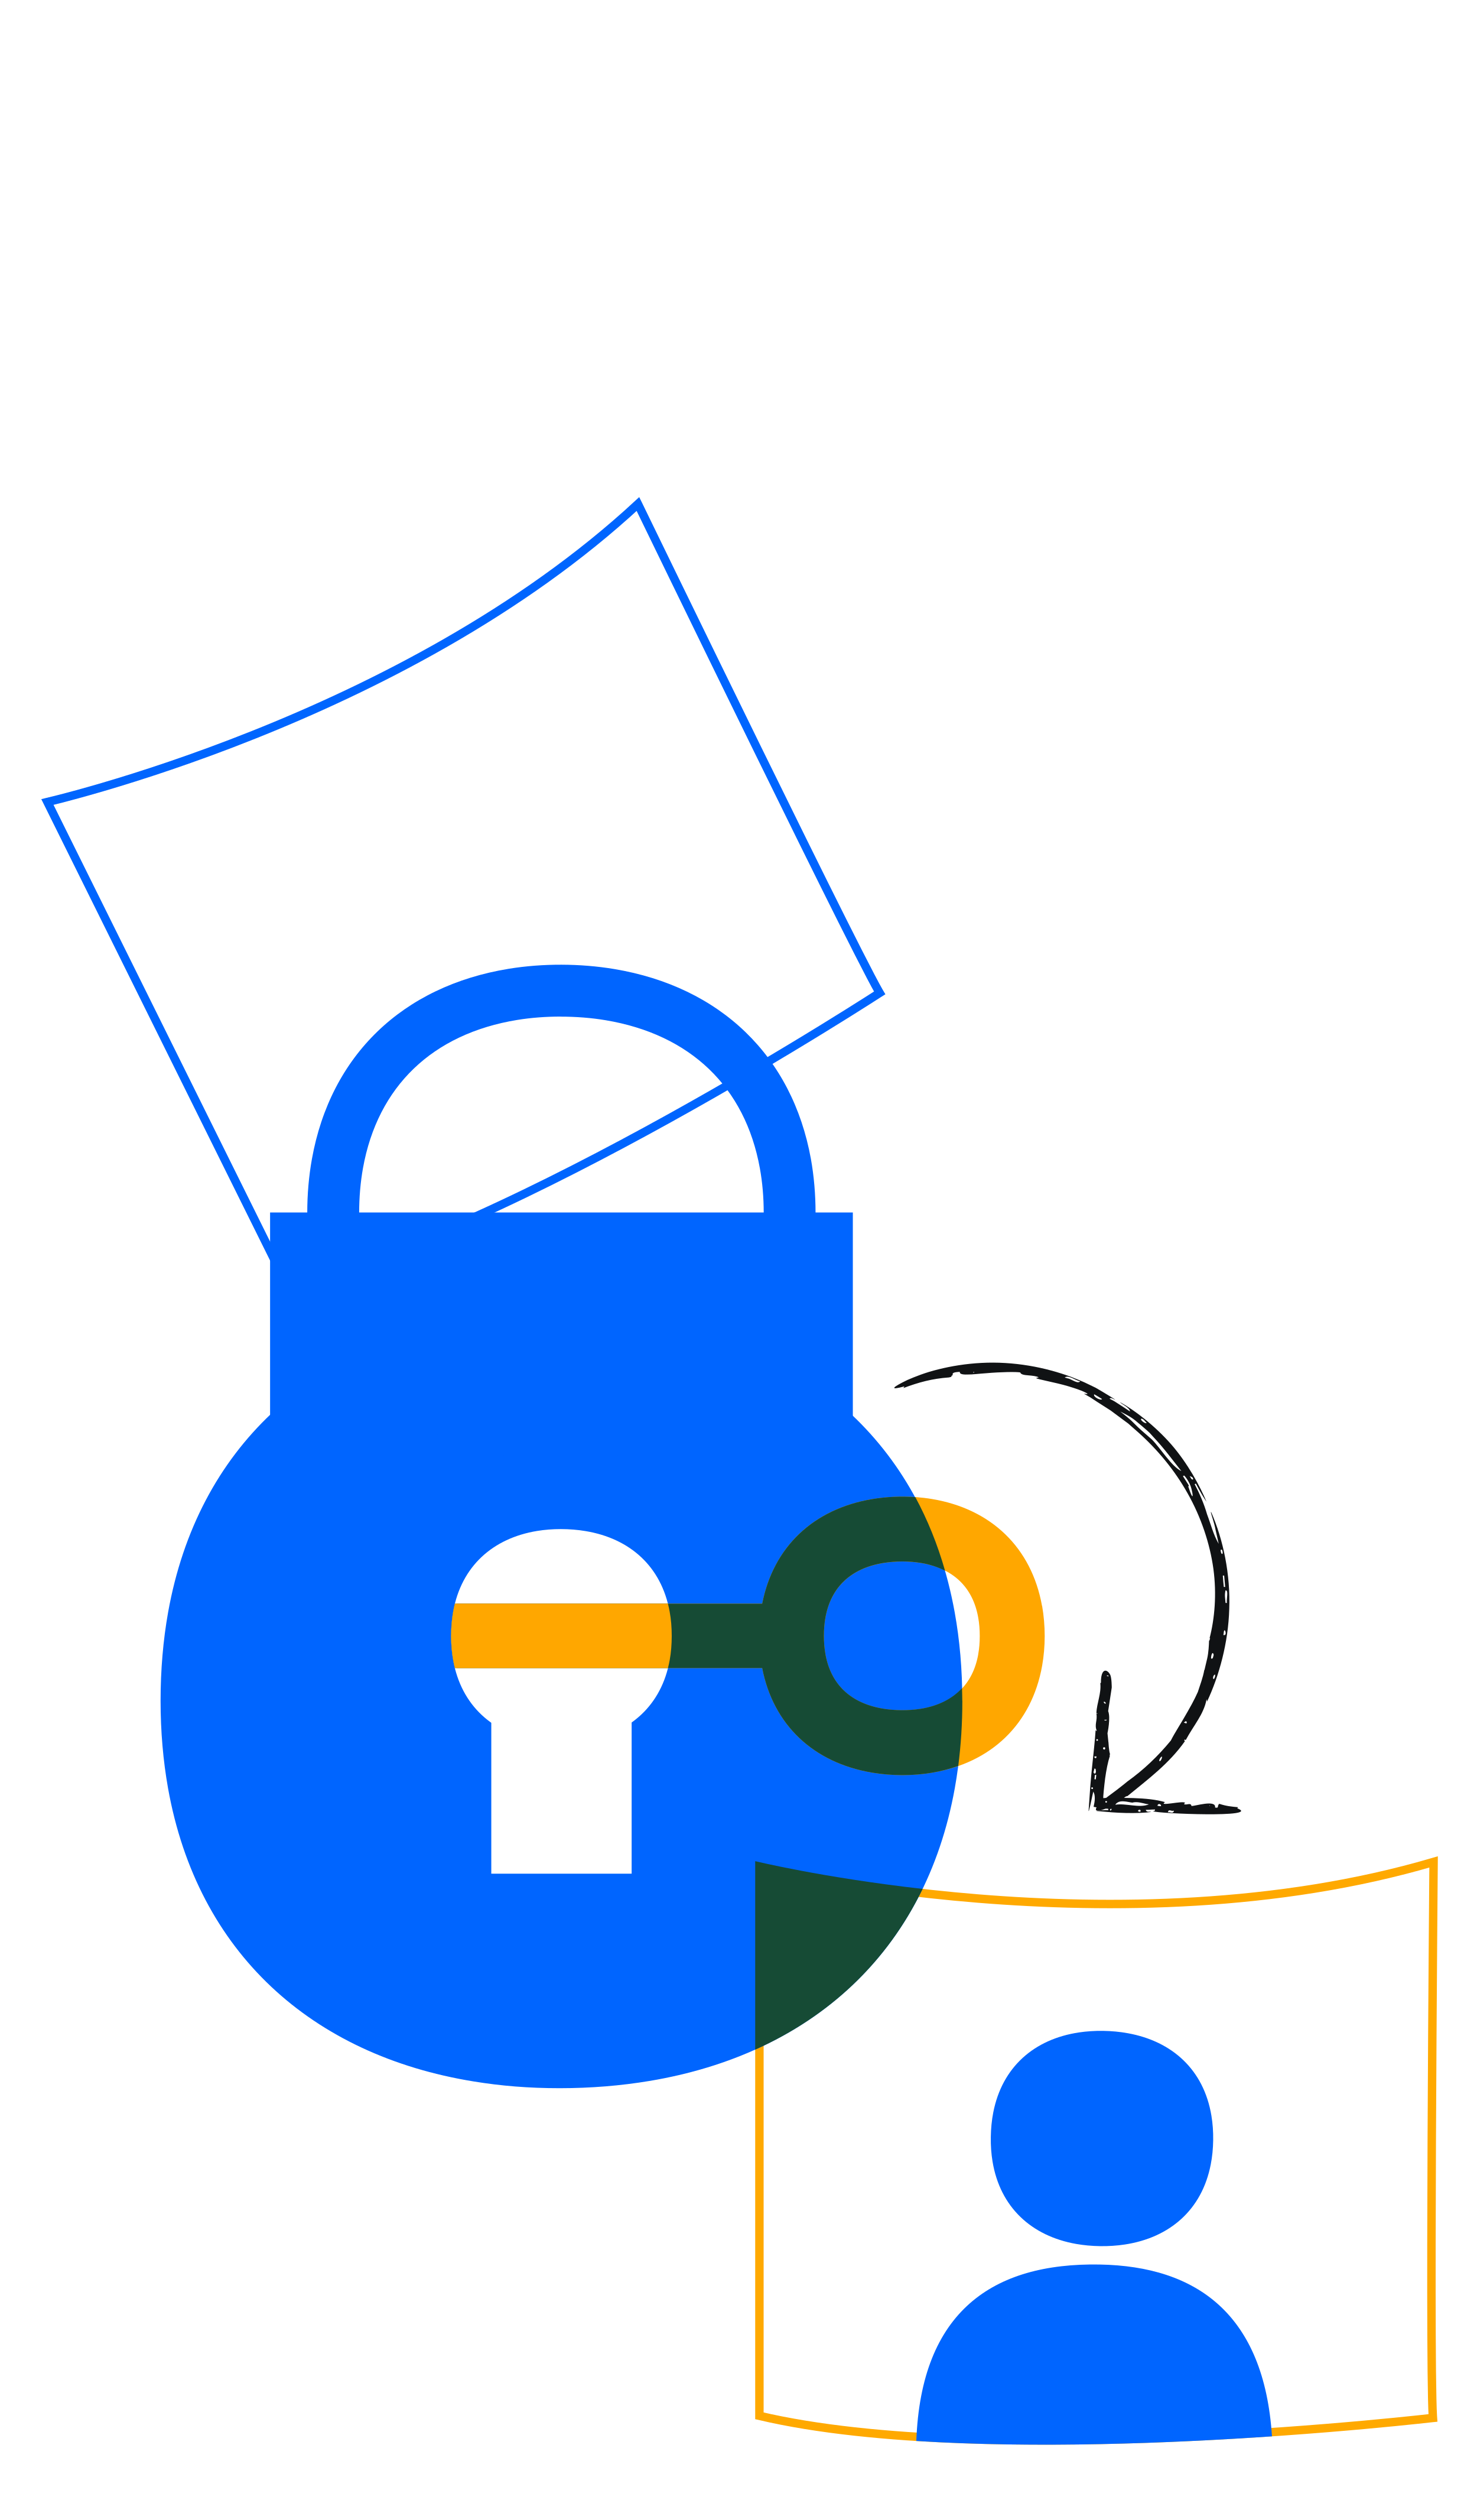 <svg width="263" height="445" viewBox="0 0 263 445" fill="none" xmlns="http://www.w3.org/2000/svg">
<rect x="0" y="0" width="263" height="445" fill="#333333" stroke="none"/>
<rect width="263" height="445" transform="matrix(-1 0 0 1 263 0)" fill="white"/>
<path d="M113.596 89.713C92.665 109.085 66.324 122.354 45.154 130.798C34.437 135.072 25.033 138.115 18.307 140.09C14.943 141.077 12.249 141.798 10.393 142.272C9.575 142.481 8.92 142.642 8.443 142.757L51.072 228.693C71.215 223.983 97.595 211.01 119.069 199.122C129.896 193.129 139.455 187.423 146.307 183.215C149.733 181.112 152.482 179.383 154.374 178.181C155.319 177.579 156.051 177.11 156.546 176.791C156.577 176.771 156.607 176.751 156.636 176.733C156.587 176.651 156.536 176.563 156.483 176.469C156.13 175.854 155.634 174.932 155.016 173.754C153.779 171.395 152.041 167.976 149.972 163.851C145.833 155.599 140.363 144.51 134.909 133.392C129.454 122.274 124.015 111.126 119.94 102.757C117.902 98.573 116.206 95.084 115.018 92.64C114.425 91.419 113.958 90.459 113.641 89.804L113.596 89.713Z" stroke="#0065FF" stroke-width="1.5"/>
<path d="M255.27 331.42C227.386 339.631 197.323 339.817 174.168 337.938C162.449 336.987 152.487 335.506 145.452 334.263C141.935 333.641 139.148 333.079 137.24 332.671C136.389 332.49 135.712 332.339 135.223 332.227V430.015C155.748 434.84 185.713 434.942 210.705 433.814C223.304 433.246 234.615 432.365 242.776 431.627C246.856 431.258 250.149 430.925 252.42 430.684C253.556 430.563 254.437 430.466 255.033 430.399C255.075 430.394 255.116 430.389 255.155 430.385C255.148 430.284 255.14 430.176 255.134 430.061C255.09 429.341 255.054 428.275 255.024 426.919C254.963 424.205 254.925 420.297 254.904 415.594C254.862 406.187 254.89 393.586 254.946 380.966C255.001 368.346 255.084 355.706 255.154 346.221C255.188 341.478 255.22 337.524 255.242 334.756C255.253 333.372 255.262 332.284 255.269 331.542L255.27 331.42Z" stroke="#FFA900" stroke-width="1.5"/>
<path d="M176.732 384.73C176.507 383.37 176.403 381.929 176.426 380.408C176.449 378.864 176.593 377.406 176.858 376.041C178.437 367.905 184.17 362.955 192.139 361.768C193.499 361.566 194.922 361.474 196.403 361.492C197.947 361.515 199.422 361.653 200.828 361.912C208.763 363.347 214.352 368.441 215.706 376.577C215.936 377.948 216.046 379.411 216.023 380.956C216 382.477 215.856 383.917 215.591 385.266C214.023 393.35 208.29 398.294 200.31 399.515C198.898 399.728 197.417 399.832 195.873 399.809C194.392 399.786 192.975 399.653 191.621 399.417C183.681 398.011 178.074 392.9 176.732 384.73Z" fill="#0065FF"/>
<path d="M163.162 434.49C164.003 411.442 176.778 402.753 195.804 403.082C213.153 403.381 225.098 412.001 226.493 433.666C208.313 434.905 184.487 435.839 163.162 434.49Z" fill="#0065FF"/>
<path d="M29.919 318.291C29.052 313.406 28.593 308.223 28.593 302.73C28.593 297.237 29.052 291.903 29.939 286.959C35.223 257.55 55.659 239.417 84.3 234.761C89.185 233.964 94.309 233.555 99.642 233.555C104.975 233.555 110.538 233.994 115.622 234.841C144.303 239.636 164.699 257.72 169.993 286.969C170.89 291.913 171.349 297.167 171.349 302.74C171.349 308.312 170.89 313.416 170.013 318.301C164.759 347.51 144.353 365.624 115.632 370.409C110.548 371.256 105.215 371.695 99.652 371.695C94.089 371.695 89.195 371.286 84.31 370.489C55.609 365.823 35.163 347.66 29.919 318.291Z" fill="#0065FF"/>
<path d="M80.691 295.492C80.451 294.146 80.322 292.721 80.322 291.206C80.322 289.69 80.451 288.225 80.691 286.869C82.146 278.774 87.769 273.79 95.654 272.504C97 272.284 98.406 272.175 99.881 272.175C101.356 272.175 102.882 272.294 104.277 272.533C112.173 273.849 117.786 278.824 119.241 286.879C119.49 288.235 119.62 289.69 119.62 291.216C119.62 292.741 119.49 294.156 119.251 295.502C117.805 303.537 112.183 308.532 104.287 309.848C102.892 310.077 101.416 310.207 99.891 310.207C98.366 310.207 97.01 310.097 95.664 309.878C87.769 308.592 82.136 303.597 80.691 295.512V295.492Z" fill="white"/>
<path d="M48.093 215.82H151.859V260.97H48.093V215.82Z" fill="#0065FF"/>
<path d="M87.48 300.397H112.472V333.514H87.48V300.397Z" fill="white"/>
<path d="M99.811 259.923C103.071 259.923 106.291 259.664 109.362 259.145C128.333 255.985 141.113 243.654 144.403 225.331C144.941 222.32 145.22 219.13 145.22 215.87C145.22 212.61 144.941 209.341 144.393 206.29C141.073 187.977 128.303 175.646 109.362 172.485C103.311 171.479 96.661 171.459 90.62 172.436C71.639 175.526 58.849 187.867 55.539 206.31C54.991 209.361 54.712 212.58 54.712 215.87C54.712 219.16 54.981 222.31 55.519 225.321C58.809 243.763 71.599 256.115 90.61 259.205C93.561 259.684 96.651 259.933 99.802 259.933L99.811 259.923ZM99.811 180.959C102.543 180.959 105.284 181.168 107.836 181.597C122.929 184.119 132.679 193.47 135.301 207.935C135.759 210.437 135.989 213.109 135.989 215.87C135.989 218.632 135.759 221.224 135.321 223.696C132.719 238.161 122.959 247.522 107.846 250.044C102.792 250.891 97.12 250.901 92.105 250.084C76.983 247.621 67.223 238.251 64.621 223.696C64.182 221.214 63.953 218.582 63.953 215.87C63.953 213.159 64.182 210.447 64.631 207.935C67.243 193.38 77.002 184.009 92.105 181.547C94.558 181.148 97.19 180.949 99.821 180.949L99.811 180.959Z" fill="#0065FF"/>
<path d="M185.544 285.842C183.68 275.474 176.492 268.536 165.825 266.801C162.446 266.253 158.718 266.263 155.328 266.831C144.821 268.586 137.703 275.365 135.719 285.453H81.349C81.229 285.912 81.129 286.39 81.04 286.869C80.79 288.225 80.671 289.68 80.671 291.205C80.671 292.731 80.8 294.146 81.04 295.492C81.129 295.97 81.229 296.449 81.349 296.908H135.719C137.683 306.996 144.801 313.775 155.328 315.53C157.053 315.819 158.847 315.968 160.681 315.968C162.516 315.968 164.18 315.829 165.835 315.559C176.522 313.825 183.71 306.876 185.564 296.509C185.863 294.824 186.022 293.04 186.022 291.215C186.022 289.391 185.863 287.567 185.564 285.852L185.544 285.842ZM174.189 294.475C173.222 299.878 169.693 303.228 163.971 304.165C161.848 304.514 159.385 304.504 157.222 304.145C151.49 303.188 147.951 299.848 146.984 294.475C146.805 293.458 146.705 292.362 146.705 291.215C146.705 290.069 146.795 288.932 146.984 287.906C147.961 282.532 151.5 279.183 157.222 278.226C158.319 278.046 159.475 277.947 160.671 277.947C161.868 277.947 162.924 278.036 163.971 278.206C169.683 279.133 173.212 282.482 174.179 287.896C174.369 288.932 174.458 290.049 174.458 291.215C174.458 292.382 174.369 293.458 174.179 294.485L174.189 294.475Z" fill="#FFA700"/>
<path d="M171.348 302.73C171.348 301.972 171.318 301.244 171.298 300.497C169.544 302.391 167.091 303.647 163.971 304.155C161.848 304.504 159.385 304.494 157.222 304.135C151.49 303.178 147.951 299.839 146.984 294.465C146.805 293.449 146.705 292.352 146.705 291.206C146.705 290.059 146.795 288.923 146.984 287.896C147.961 282.523 151.5 279.173 157.222 278.216C158.319 278.037 159.475 277.937 160.671 277.937C161.868 277.937 162.924 278.027 163.971 278.196C165.596 278.455 167.012 278.944 168.278 279.582C166.932 274.876 165.157 270.5 162.984 266.483C160.432 266.303 157.79 266.413 155.328 266.832C144.821 268.586 137.703 275.365 135.719 285.454H81C80.88 285.912 80.78 286.391 80.691 286.869C80.441 288.225 80.322 289.68 80.322 291.206C80.322 292.731 80.451 294.146 80.691 295.492C80.78 295.971 80.88 296.449 81 296.908H135.719C137.683 306.996 144.801 313.775 155.328 315.53C157.053 315.819 158.847 315.968 160.681 315.968C162.516 315.968 164.181 315.829 165.835 315.56C167.53 315.281 169.125 314.862 170.63 314.334C171.109 310.635 171.358 306.767 171.358 302.74L171.348 302.73Z" fill="#164B35"/>
<path d="M118.942 296.908H81C80.88 296.449 80.781 295.971 80.691 295.492C80.451 294.146 80.322 292.721 80.322 291.206C80.322 289.69 80.451 288.225 80.691 286.869C80.781 286.381 80.88 285.912 81 285.453H118.932C119.052 285.912 119.152 286.39 119.241 286.869C119.361 287.547 119.461 288.255 119.52 288.972C119.58 289.7 119.61 290.438 119.61 291.206C119.61 291.973 119.58 292.691 119.52 293.409C119.461 294.126 119.371 294.814 119.251 295.482C119.162 295.961 119.062 296.439 118.942 296.898V296.908Z" fill="#FFA700"/>
<path d="M197.372 310.156L197.203 308.512C197.203 308.512 197.801 305.75 197.322 304.574L197.96 300.387C197.96 300.387 197.97 298.612 197.661 298.054C197.472 297.705 197.223 297.466 196.983 297.396C196.495 297.256 196.016 297.805 196.036 299.519C196.006 299.539 195.966 299.599 195.927 299.609C196.116 301.433 195.318 303.098 195.219 304.933C195.368 304.933 195.478 304.992 195.398 305.042L195.219 305.002C195.468 306.259 194.8 306.956 195.318 308.133L195.089 307.983C194.96 309.887 194.71 312.13 194.471 314.403C194.351 315.54 194.242 316.696 194.152 317.813C194.042 319.388 193.933 320.933 193.833 322.389L193.863 322.329H193.893C194.022 321.89 194.242 320.893 194.411 320.096C194.501 319.687 194.571 319.318 194.611 319.188C194.65 319.009 194.68 318.899 194.68 318.899C194.78 319.089 194.84 319.268 194.89 319.468C194.93 319.707 194.94 319.926 194.94 320.155C194.94 320.604 194.85 321.063 194.73 321.611C195.159 321.681 195.588 321.76 196.016 321.84C196.256 321.88 196.505 321.91 196.764 321.93C197.023 321.95 197.143 321.96 197.342 321.96V322.199C197.163 322.199 197.033 322.199 196.854 322.199C196.614 322.209 196.395 322.219 196.186 322.229C195.767 322.259 195.408 322.309 195.179 322.349C195.946 322.418 196.903 322.498 197.96 322.588C198.738 322.648 199.595 322.688 200.443 322.708C202.137 322.747 203.832 322.698 204.919 322.528C204.869 322.349 204.181 322.727 204.021 322.149C204.58 322.149 205.138 322.079 205.666 322.089C205.666 322.468 205.357 322.339 205.297 322.399C206.195 322.827 224.717 323.575 220.321 321.88L220.441 321.681C219.304 321.571 218.357 321.491 217.171 321.093C217.001 321.122 216.981 321.083 216.981 321.282C216.931 321.312 216.862 321.372 216.882 321.451C216.882 321.93 216.523 321.731 216.363 321.741C216.592 320.255 212.675 321.531 212.156 321.461C212.066 320.754 211.139 321.422 210.83 321.112C210.85 321.083 210.99 320.933 211.01 320.903C210.741 320.445 206.115 321.631 207.451 320.774C205.886 320.315 203.942 320.126 201.838 320.056C200.781 320.016 199.685 320.016 198.578 320.016C198.03 320.016 197.482 320.016 196.933 320.026L196.455 320.066V319.727L196.475 319.478L196.525 318.879C196.604 318.092 196.684 317.314 196.784 316.557C196.993 315.061 197.262 313.666 197.651 312.459L197.561 312.499C197.561 312.499 197.561 312.31 197.671 312.28C197.442 311.672 197.382 310.137 197.382 310.137L197.372 310.156ZM197.452 320.963C197.452 320.963 197.452 320.923 197.452 320.913C197.452 320.983 198.209 320.953 198.239 320.973V321.212C197.851 321.432 197.213 321.132 196.903 320.873C196.784 320.744 196.754 320.624 196.794 320.574C196.814 320.554 196.854 320.544 196.913 320.574C197.023 320.604 197.173 320.654 197.382 320.744C197.442 320.684 197.432 320.883 197.442 320.963H197.452ZM204.151 321.103C204.281 321.122 204.42 321.142 204.58 321.172C202.825 321.89 200.502 320.923 198.588 321.242C199.256 320.205 200.801 320.784 201.619 320.863C202.446 320.634 203.423 320.943 204.151 321.112V321.103ZM215.346 321.461V321.342H215.416C215.416 321.372 215.416 321.412 215.396 321.431C215.386 321.451 215.366 321.481 215.346 321.471V321.461ZM196.724 311.024C196.903 311.173 196.744 311.642 196.405 311.283C196.475 311.203 196.325 310.954 196.724 311.024ZM206.105 321.422C206.105 321.033 206.753 320.963 206.743 321.501C206.524 321.501 206.314 321.461 206.105 321.422ZM196.784 306.259C196.385 306.049 196.844 306.149 197.103 306.109C197.043 306.149 197.003 306.298 196.814 306.249H196.774L196.784 306.259ZM196.834 303.268C196.634 303.208 196.525 303.029 196.525 302.949C196.694 302.759 197.023 303.198 196.834 303.268ZM197.282 298.373C197.053 298.343 196.993 298.223 197.222 298.213C197.392 298.243 197.512 298.393 197.242 298.393C197.252 298.393 197.272 298.393 197.282 298.383V298.373ZM209.046 322.309C208.866 322.987 208.288 322.418 207.969 322.598C208.049 321.92 208.607 322.428 208.846 322.319C208.926 322.319 208.996 322.319 209.046 322.309ZM195.009 315.699C194.411 315.649 194.95 315.041 194.84 314.812L195.079 314.842C195.109 315.171 195.239 315.38 195.019 315.689L195.009 315.699ZM203.094 322.399C202.965 322.638 202.765 322.399 202.636 322.399C202.636 322.06 203.174 322.01 203.094 322.399ZM197.661 322.209C197.641 321.84 197.9 322.03 197.98 321.99C197.92 322.06 197.821 322.289 197.761 322.289C197.721 322.289 197.711 322.239 197.661 322.209ZM195.209 315.948C195.189 316.198 195.159 316.467 195.119 316.726L194.88 316.696C194.91 316.437 194.94 316.178 194.969 315.919L195.209 315.948ZM194.591 318.441L194.351 318.421C194.162 318.032 194.77 318.052 194.591 318.431V318.441ZM195.259 312.649C195.259 312.649 195.219 312.748 195.219 312.778C195.199 313.307 194.411 312.489 195.259 312.649ZM195.298 309.887C195.269 309.827 195.209 309.758 195.219 309.698C195.279 309.329 195.817 309.798 195.298 309.887Z" fill="#101214"/>
<path d="M214.439 297.267C214.199 298.612 213.711 299.869 213.292 301.165C213.292 301.165 213.103 301.563 212.804 302.201C212.495 302.829 212.036 303.697 211.508 304.604C210.481 306.458 209.125 308.512 208.487 309.808C206.224 312.569 203.632 315.041 200.741 317.105C200.741 317.105 200.522 317.284 200.183 317.563C199.834 317.833 199.365 318.201 198.857 318.6C197.83 319.378 196.644 320.215 196.136 320.704C195.498 321.292 195.129 321.79 195.139 322.069C195.139 322.349 195.537 322.408 196.425 322.099C197.302 321.8 198.678 321.112 200.482 319.767C200.542 319.767 200.711 319.677 200.751 319.707C204.41 316.706 208.168 313.935 210.999 309.917C210.84 309.877 210.85 309.688 210.999 309.608L211.119 309.758C211.896 308.322 212.654 307.256 213.312 306.149C213.641 305.601 213.96 305.052 214.219 304.444C214.488 303.846 214.718 303.198 214.847 302.451C214.847 302.451 214.927 302.859 214.937 302.869C217.08 298.293 218.715 292.442 218.885 286.361C219.104 280.29 217.848 274.099 215.645 269.104V269.164L215.605 269.154C215.685 269.673 216.223 271.028 216.452 272.344C216.741 273.64 217.011 274.807 217.011 274.807C216.063 273.202 215.625 271.367 214.937 269.553C214.399 267.689 213.611 265.865 212.724 264.17L212.943 264.08C213.701 265.555 214.478 266.822 214.837 267.31C213.681 264.549 211.528 260.521 208.557 257.102C205.576 253.712 201.987 250.981 199.465 249.595C199.485 249.824 201.18 250.512 201.21 251.24C200.612 250.831 199.994 250.433 199.395 250.044C199.096 249.854 198.797 249.655 198.498 249.466C198.189 249.296 197.88 249.137 197.581 248.967C197.77 248.638 198.408 249.137 198.578 249.147C198.349 248.957 197.471 248.419 196.146 247.631C195.817 247.432 195.448 247.223 195.069 247.003C194.67 246.804 194.241 246.605 193.783 246.385C192.886 245.927 191.849 245.538 190.752 245.089C188.529 244.272 185.937 243.534 183.186 243.085C180.434 242.627 177.543 242.447 174.762 242.597C171.991 242.737 169.349 243.175 167.086 243.743C164.813 244.292 162.929 245.049 161.573 245.638C158.882 246.933 158.264 247.532 161.045 246.774L160.855 247.073C163.597 246.046 165.96 245.398 168.99 245.179C169.399 245.069 169.459 245.099 169.419 244.9C169.528 244.85 169.698 244.76 169.638 244.681C169.509 244.212 170.485 244.232 170.904 244.182C170.834 244.571 171.383 244.69 172.25 244.661C173.127 244.68 174.343 244.511 175.619 244.431C178.172 244.202 181.013 244.162 181.671 244.292C181.76 244.661 182.388 244.76 183.106 244.81C183.814 244.87 184.601 244.95 184.96 245.169C184.901 245.179 184.522 245.279 184.472 245.289C184.781 245.548 187.811 246.026 190.304 246.774C191.54 247.153 192.646 247.532 193.215 247.831C193.793 248.1 193.843 248.219 193.005 248.08C193.374 248.289 193.763 248.519 194.152 248.738C194.531 248.987 194.909 249.236 195.308 249.495C196.096 249.994 196.913 250.522 197.76 251.061C198.558 251.659 199.385 252.277 200.243 252.905L200.881 253.373L201.489 253.912C201.898 254.271 202.306 254.63 202.725 254.998C206.015 257.939 209.135 261.628 211.488 265.845C213.86 270.041 215.435 274.727 216.063 279.263C216.672 283.809 216.283 288.135 215.376 291.634L215.485 291.544C215.435 291.654 215.406 292.013 215.286 292.073C215.266 292.791 215.206 294.116 214.957 295.213C214.698 296.31 214.478 297.237 214.478 297.237L214.439 297.267ZM211.727 264.439C211.727 264.439 211.687 264.439 211.687 264.459C211.747 264.419 210.67 262.834 210.64 262.754L210.85 262.635C211.209 262.983 211.548 263.542 211.827 264.1C212.106 264.668 212.225 265.296 212.315 265.725C212.465 266.582 212.295 266.742 211.627 264.698C211.518 264.598 211.677 264.509 211.727 264.439ZM200.332 251.918C200.073 251.719 199.784 251.489 199.465 251.25C200.472 251.739 201.569 252.297 202.516 253.144C203.004 253.543 203.503 253.972 203.991 254.4C204.24 254.62 204.49 254.829 204.729 255.068L205.397 255.806C207.241 257.75 208.846 259.943 210.361 261.857C208.617 261.049 206.603 257.72 205.108 256.225C204.33 255.527 203.443 254.809 202.635 254.041C202.237 253.653 201.848 253.264 201.469 252.895C201.09 252.526 200.681 252.227 200.323 251.918H200.332ZM173.446 244.192V244.312L173.287 244.322C173.287 244.292 173.297 244.252 173.327 244.232C173.347 244.202 173.396 244.182 173.436 244.182L173.446 244.192ZM215.655 295.213C215.595 294.864 215.894 293.678 216.113 294.565C216.024 294.764 216.034 295.393 215.655 295.213ZM196.235 249.027C196.046 249.366 194.6 248.658 194.83 248.18C195.328 248.439 195.787 248.738 196.235 249.027ZM211.288 306.418C211.418 307.006 211.079 306.657 210.79 306.637C210.9 306.578 211.119 306.259 211.238 306.428H211.288V306.418ZM206.892 312.659C206.972 312.878 206.762 313.277 206.623 313.436C206.144 313.705 206.603 312.719 206.892 312.659ZM197.103 320.564C197.202 320.773 196.973 320.993 196.794 320.833C196.744 320.674 196.993 320.375 197.162 320.574C197.162 320.574 197.132 320.554 197.103 320.564ZM189.596 245.199C190.254 244.661 191.51 245.737 192.337 245.867C191.909 246.435 190.742 245.418 190.094 245.348C189.885 245.279 189.726 245.229 189.596 245.209V245.199ZM218.217 283.071C218.825 283.021 218.336 284.766 218.466 285.324H218.227C218.167 284.467 218.017 283.978 218.217 283.101V283.071ZM203.253 252.516C203.652 252.546 203.921 253.064 204.181 253.274C203.951 253.523 202.855 252.666 203.253 252.506V252.516ZM212.465 263.302C212.186 263.552 211.966 262.874 211.827 262.724C211.966 262.804 212.305 262.894 212.385 263.043C212.445 263.143 212.425 263.193 212.465 263.302ZM217.918 282.473C217.848 281.825 217.788 281.127 217.738 280.449H217.978C218.037 281.127 218.097 281.805 218.157 282.473H217.918ZM217.349 275.873L217.579 275.823C217.978 276.731 217.409 276.96 217.349 275.893V275.873ZM217.838 291.016C217.858 290.916 217.898 290.767 217.898 290.667C218.007 289.292 218.665 291.335 217.838 291.016ZM216.373 298.054C216.373 298.194 216.373 298.393 216.323 298.533C216.004 299.45 215.784 298.244 216.373 298.054Z" fill="#101214"/>
<path fill-rule="evenodd" clip-rule="evenodd" d="M134.473 364.83V331.282C134.473 331.282 146.335 334.188 164.284 336.223C157.964 349.262 147.668 358.915 134.473 364.83Z" fill="#164B35"/>
</svg>
